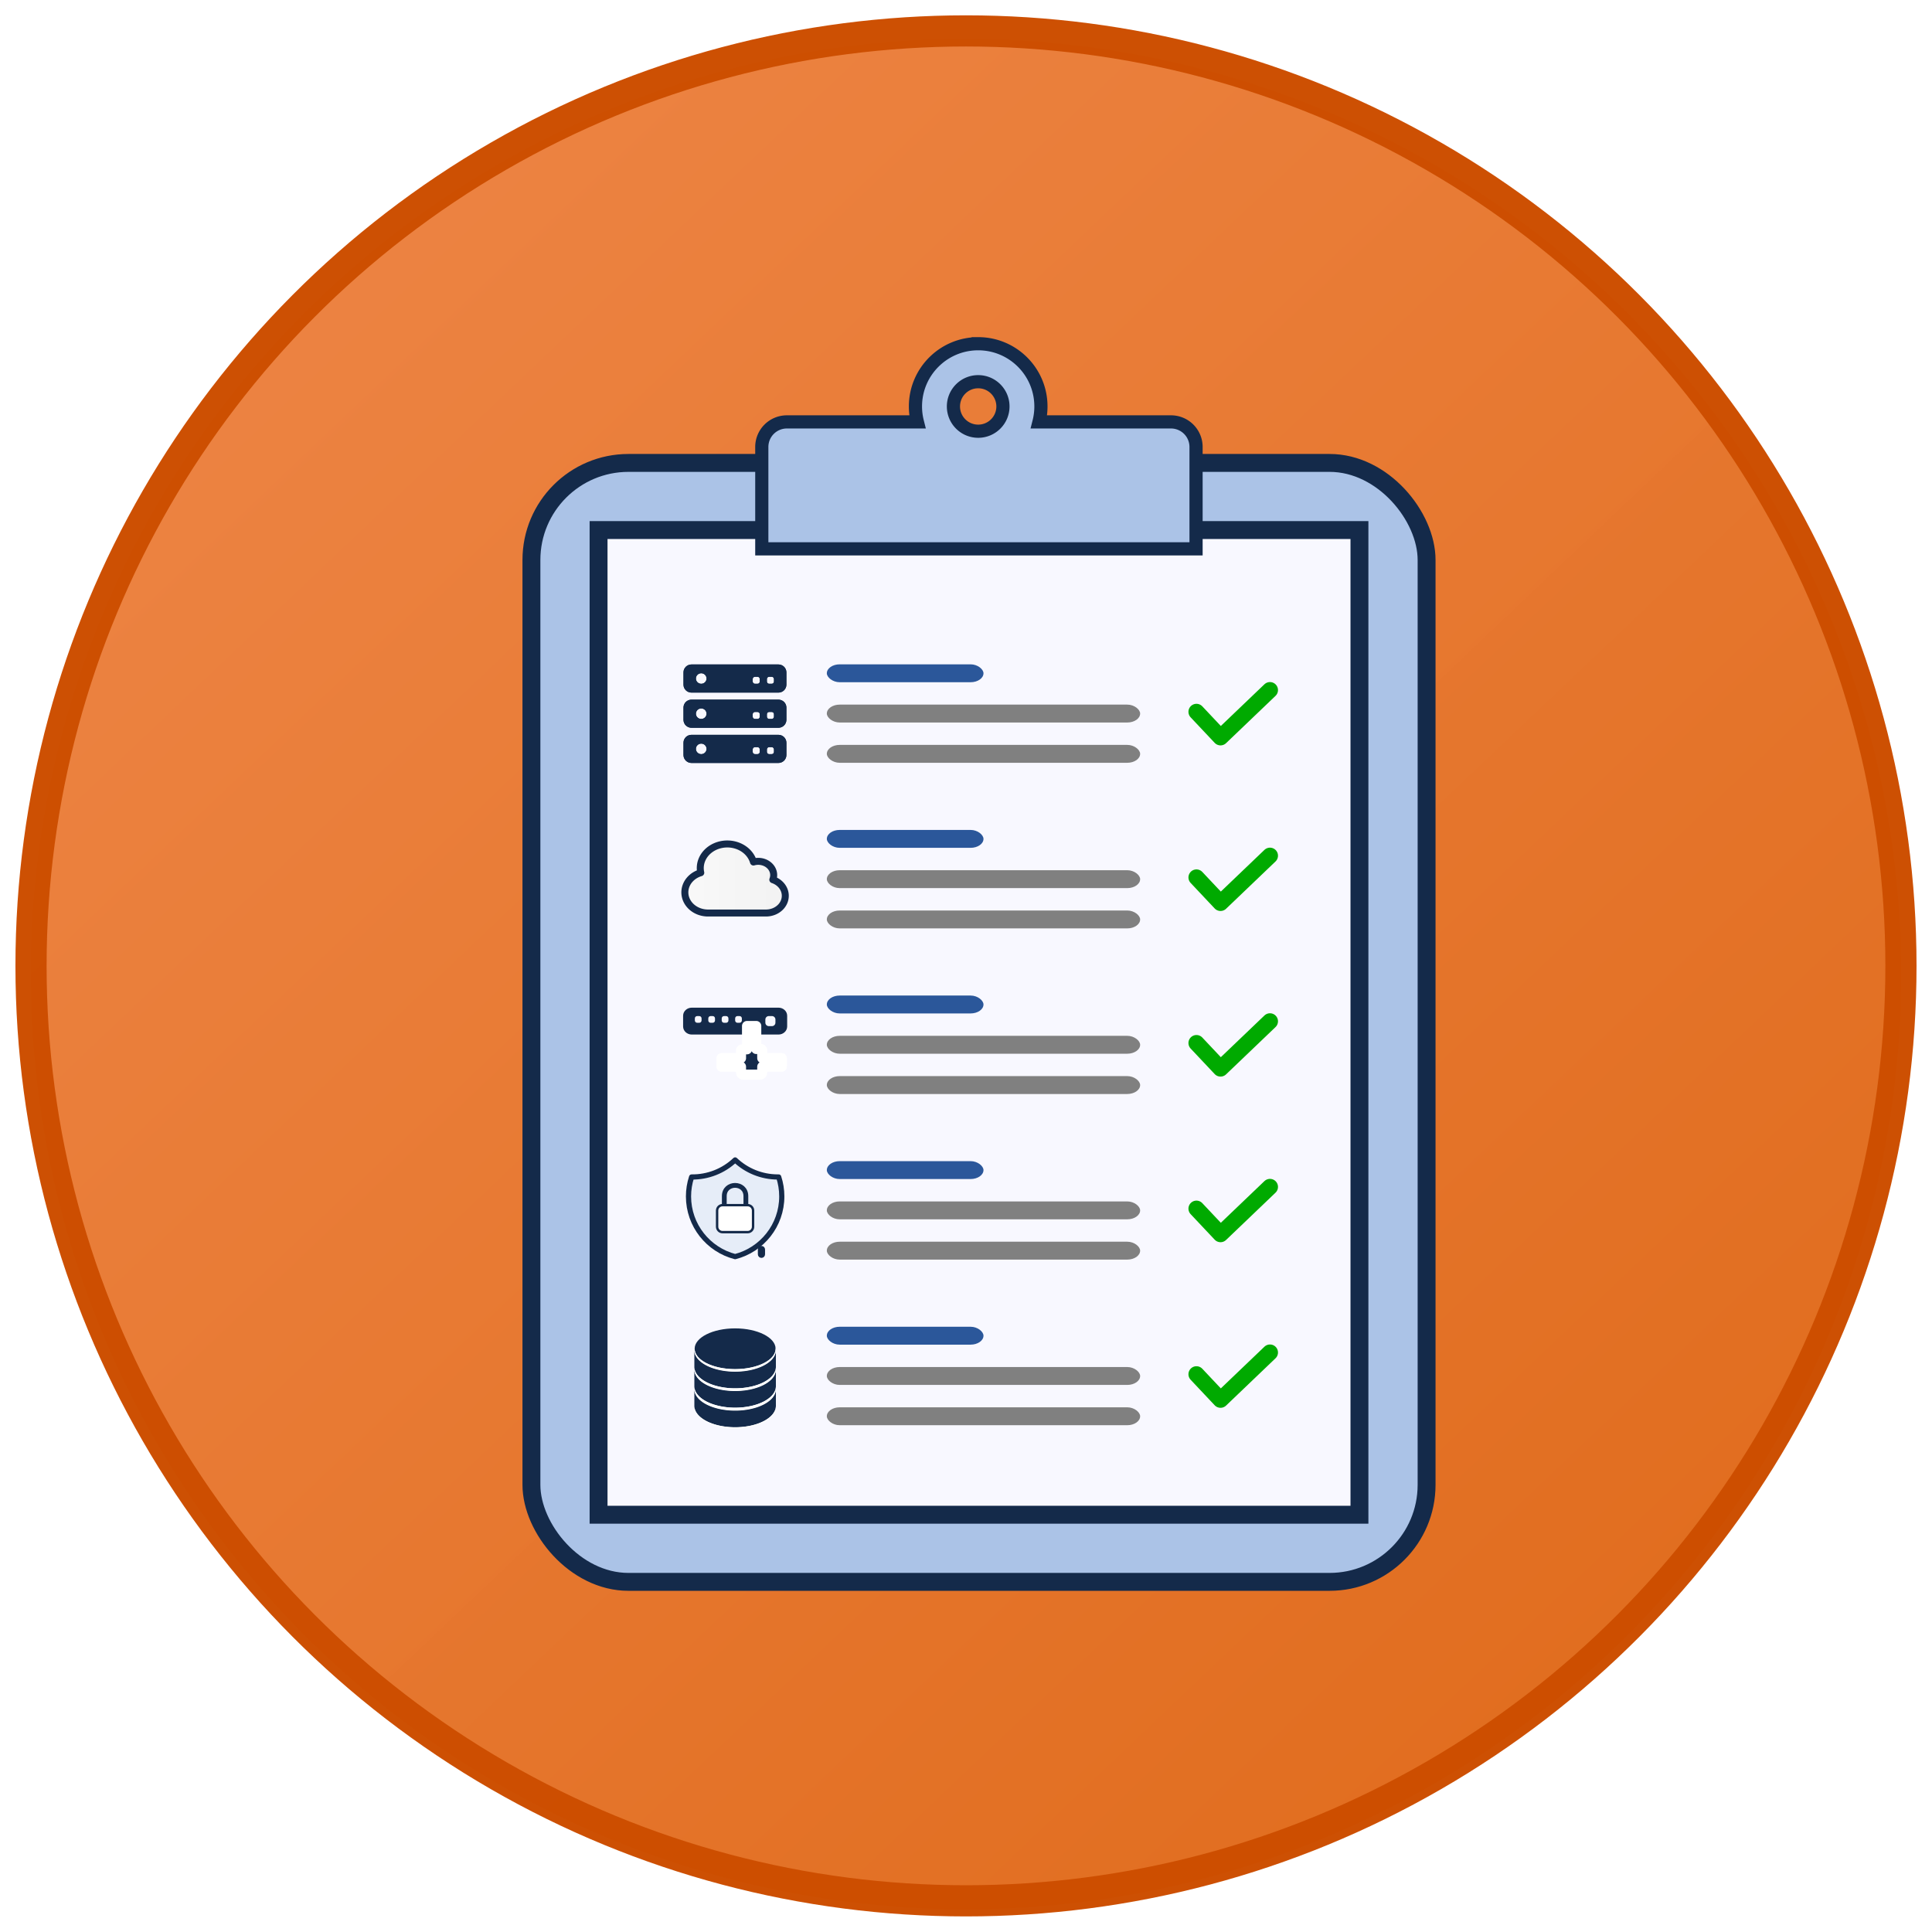 <?xml version="1.0" encoding="UTF-8" standalone="no"?>
<!-- Created with Inkscape (http://www.inkscape.org/) -->

<svg
   width="300"
   height="300"
   viewBox="0 0 300 300"
   version="1.1"
   id="svg1"
   xml:space="preserve"
   xmlns:xlink="http://www.w3.org/1999/xlink"
   xmlns="http://www.w3.org/2000/svg"
   xmlns:svg="http://www.w3.org/2000/svg"><defs
     id="defs1"><linearGradient
       id="linearGradient137"><stop
         style="stop-color:#ec813f;stop-opacity:0.984;"
         offset="0"
         id="stop137" /><stop
         style="stop-color:#e16c1d;stop-opacity:0.988;"
         offset="1"
         id="stop138" /></linearGradient><linearGradient
       id="linearGradient14"><stop
         style="stop-color:#464646;stop-opacity:1;"
         offset="0"
         id="stop14" /><stop
         style="stop-color:#323232;stop-opacity:1;"
         offset="1"
         id="stop15" /></linearGradient><linearGradient
       xlink:href="#linearGradient14"
       id="linearGradient6"
       gradientUnits="userSpaceOnUse"
       x1="98.201"
       y1="156.082"
       x2="122.205"
       y2="156.082" /><linearGradient
       xlink:href="#linearGradient14"
       id="linearGradient8"
       gradientUnits="userSpaceOnUse"
       x1="98.201"
       y1="156.082"
       x2="122.205"
       y2="156.082" /><linearGradient
       xlink:href="#linearGradient14"
       id="linearGradient13"
       gradientUnits="userSpaceOnUse"
       x1="98.201"
       y1="156.082"
       x2="122.205"
       y2="156.082" /><linearGradient
       xlink:href="#linearGradient14"
       id="linearGradient124"
       gradientUnits="userSpaceOnUse"
       x1="98.201"
       y1="156.082"
       x2="122.205"
       y2="156.082" /><linearGradient
       xlink:href="#linearGradient132"
       id="linearGradient133"
       x1="48.376"
       y1="118.206"
       x2="77.411"
       y2="118.206"
       gradientUnits="userSpaceOnUse"
       gradientTransform="matrix(0.83,0,0,0.734,-43.251,11.164)" /><linearGradient
       id="linearGradient132"><stop
         style="stop-color:#f9f9f9;stop-opacity:1;"
         offset="0"
         id="stop132" /><stop
         style="stop-color:#f2f2f2;stop-opacity:1;"
         offset="1"
         id="stop133" /></linearGradient><linearGradient
       xlink:href="#linearGradient14"
       id="linearGradient145"
       gradientUnits="userSpaceOnUse"
       x1="98.201"
       y1="156.082"
       x2="122.205"
       y2="156.082" /><linearGradient
       xlink:href="#linearGradient14"
       id="linearGradient147"
       gradientUnits="userSpaceOnUse"
       x1="98.201"
       y1="156.082"
       x2="122.205"
       y2="156.082" /><linearGradient
       xlink:href="#linearGradient137"
       id="linearGradient138-6"
       x1="-29.921"
       y1="47.633"
       x2="516.728"
       y2="623.042"
       gradientUnits="userSpaceOnUse"
       gradientTransform="matrix(0.372,0,0,0.372,57.584,24.615)" /><filter
       style="color-interpolation-filters:sRGB"
       id="filter19"
       x="-0.016"
       y="-0.016"
       width="1.033"
       height="1.033"><feFlood
         result="flood"
         in="SourceGraphic"
         flood-opacity="0.502"
         flood-color="rgb(0,0,0)"
         id="feFlood18" /><feGaussianBlur
         result="blur"
         in="SourceGraphic"
         stdDeviation="1"
         id="feGaussianBlur18" /><feOffset
         result="offset"
         in="blur"
         dx="0"
         dy="0"
         id="feOffset18" /><feComposite
         result="comp1"
         operator="in"
         in="flood"
         in2="offset"
         id="feComposite18" /><feComposite
         result="comp2"
         operator="over"
         in="SourceGraphic"
         in2="comp1"
         id="feComposite19" /></filter><filter
       style="color-interpolation-filters:sRGB"
       id="filter3"
       x="-0.062"
       y="-0.043"
       width="1.138"
       height="1.098"><feFlood
         result="flood"
         in="SourceGraphic"
         flood-opacity="0.502"
         flood-color="rgb(0,0,0)"
         id="feFlood2" /><feGaussianBlur
         result="blur"
         in="SourceGraphic"
         stdDeviation="3"
         id="feGaussianBlur2" /><feOffset
         result="offset"
         in="blur"
         dx="2"
         dy="2"
         id="feOffset2" /><feComposite
         result="comp1"
         operator="in"
         in="flood"
         in2="offset"
         id="feComposite2" /><feComposite
         result="comp2"
         operator="over"
         in="SourceGraphic"
         in2="comp1"
         id="feComposite3" /></filter></defs><circle
     style="fill:url(#linearGradient138-6);fill-rule:evenodd;stroke:none;stroke-width:4.841;stroke-dasharray:none;stroke-opacity:0.988"
     id="path137-9"
     cx="150"
     cy="151.263"
     r="145.218" /><circle
     style="fill:none;fill-rule:evenodd;stroke:#cc4e00;stroke-width:4.918;stroke-dasharray:none;stroke-opacity:0.988;filter:url(#filter19)"
     id="circle6"
     cx="10.95"
     cy="77.567"
     r="147.541"
     transform="matrix(0.984,0,0,0.984,139.223,73.654)" /><g
     id="layer1"
     transform="translate(-345.103,331.548)"
     style="filter:url(#filter3)"><g
       id="g1"
       transform="matrix(0.695,0,0,0.695,451.025,-265.188)"><g
         id="g140"
         transform="translate(-4.753,-5.005)"><rect
           style="fill:#abc3e7;fill-opacity:1;fill-rule:evenodd;stroke:#142a4a;stroke-width:4;stroke-dasharray:none"
           id="rect138"
           width="200"
           height="250"
           x="-31.797"
           y="10.072"
           ry="21.679"
           rx="21.679" /><rect
           style="fill:#f8f8ff;fill-opacity:1;fill-rule:evenodd;stroke:#142a4a;stroke-width:4;stroke-dasharray:none"
           id="rect139"
           width="170"
           height="220"
           x="-16.797"
           y="25.072" /></g><g
         id="g6"
         transform="matrix(0.75,0,0,0.75,-179.197,81.229)"
         style="fill:#142a4a;stroke:url(#linearGradient8);stroke-width:1"><g
           id="g3-2"
           style="fill:#142a4a;stroke:url(#linearGradient6);stroke-width:1.106;stroke-dasharray:none"
           transform="matrix(0.907,0,0,0.902,104.239,-61.682)"><path
             id="rect159-2"
             style="fill:#142a4a;fill-rule:evenodd;stroke:none;stroke-width:1.106;stroke-linecap:square;stroke-dasharray:none;stroke-opacity:1;paint-order:stroke fill markers"
             d="m 147.439,135.713 c -1.58,0 -2.851,1.191 -2.851,2.668 v 3.538 c 0,1.478 1.272,2.668 2.851,2.668 h 28.477 c 1.58,0 2.851,-1.191 2.851,-2.668 v -3.538 c 0,-1.478 -1.272,-2.668 -2.851,-2.668 z m 1.769,2.775 h 0.683 c 0.422,0 0.761,0.341 0.761,0.765 v 0.684 c 0,0.424 -0.339,0.768 -0.761,0.768 h -0.683 c -0.422,0 -0.761,-0.344 -0.761,-0.768 v -0.684 c 0,-0.424 0.339,-0.765 0.761,-0.765 z m 4.411,0 h 0.683 c 0.422,0 0.761,0.341 0.761,0.765 v 0.684 c 0,0.424 -0.339,0.768 -0.761,0.768 h -0.683 c -0.422,0 -0.761,-0.344 -0.761,-0.768 v -0.684 c 0,-0.424 0.339,-0.765 0.761,-0.765 z m 4.411,0 h 0.683 c 0.422,0 0.761,0.341 0.761,0.765 v 0.684 c 0,0.424 -0.339,0.768 -0.761,0.768 h -0.683 c -0.422,0 -0.761,-0.344 -0.761,-0.768 v -0.684 c 0,-0.424 0.339,-0.765 0.761,-0.765 z m 4.411,0 h 0.683 c 0.422,0 0.761,0.341 0.761,0.765 v 0.684 c 0,0.424 -0.339,0.768 -0.761,0.768 h -0.683 c -0.422,0 -0.761,-0.344 -0.761,-0.768 v -0.684 c 0,-0.424 0.339,-0.765 0.761,-0.765 z m 10.303,0 h 1.025 c 0.633,0 1.143,0.51 1.143,1.146 v 1.031 c 0,0.636 -0.51,1.149 -1.143,1.149 h -1.025 c -0.633,0 -1.14,-0.513 -1.14,-1.149 v -1.031 c 0,-0.636 0.507,-1.146 1.14,-1.146 z" /></g><path
           style="fill:#142a4a;fill-opacity:1;stroke:#ffffff;stroke-width:2.905;stroke-linecap:round;stroke-linejoin:round;stroke-miterlimit:5;stroke-dasharray:none;stroke-opacity:1;paint-order:stroke markers fill"
           d="m 254.85,68.307 v 6.73 l -1.356,-3.13e-4 a 0.378,0.378 135.007 0 0 -0.378,0.378 v 2.181 l -5.646,-3.94e-4 v 2.464 l 5.646,4.34e-4 v 1.622 a 0.674,0.674 45 0 0 0.674,0.674 h 4.819 a 0.612,0.612 135.396 0 0 0.612,-0.604 l 0.023,-1.691 5.646,5.85e-4 v -2.465 l -5.646,-5.25e-4 -0.027,-2.251 a 0.405,0.405 44.667 0 0 -0.405,-0.4 l -1.302,-4.13e-4 v -6.637 z"
           id="path60"
           transform="matrix(1.033,0,0,1.032,-8.837,-4.303)" /></g><g
         id="g124"
         style="stroke:url(#linearGradient124);stroke-width:1"
         transform="matrix(0.793,0,0,0.786,-120.635,-58.146)"><g
           id="g4"
           transform="matrix(0.906,0,0,0.907,14.856,14.672)"
           style="stroke:url(#linearGradient13);stroke-width:1.003"><g
             id="g31"
             style="stroke:none;stroke-width:1.106;stroke-dasharray:none"
             transform="matrix(1.001,0,0,0.994,-0.119,0.756)"><path
               id="rect28"
               style="fill:#142a4a;fill-rule:evenodd;stroke:none;stroke-width:1.106;stroke-linecap:square;stroke-dasharray:none;stroke-opacity:1;paint-order:stroke fill markers"
               d="m 150.397,135.714 c -1.385,0 -2.501,1.113 -2.501,2.499 v 3.874 c 0,1.385 1.116,2.502 2.501,2.502 h 26.972 c 1.385,0 2.501,-1.116 2.501,-2.502 v -3.874 c 0,-1.385 -1.116,-2.499 -2.501,-2.499 z m 3.012,2.772 c 0.916,0 1.653,0.744 1.653,1.665 0,0.922 -0.737,1.662 -1.653,1.662 -0.916,0 -1.656,-0.741 -1.656,-1.662 0,-0.922 0.739,-1.665 1.656,-1.665 z m 16.702,1.11 h 0.778 c 0.395,0 0.713,0.32 0.713,0.717 v 0.782 c 0,0.398 -0.318,0.717 -0.713,0.717 h -0.778 c -0.395,0 -0.713,-0.32 -0.713,-0.717 v -0.782 c 0,-0.398 0.318,-0.717 0.713,-0.717 z m 4.41,0 h 0.778 c 0.395,0 0.713,0.32 0.713,0.717 v 0.782 c 0,0.398 -0.318,0.717 -0.713,0.717 h -0.778 c -0.395,0 -0.713,-0.32 -0.713,-0.717 v -0.782 c 0,-0.398 0.318,-0.717 0.713,-0.717 z" /><path
               id="path142"
               style="fill:#142a4a;fill-rule:evenodd;stroke:none;stroke-width:1.106;stroke-linecap:square;stroke-dasharray:none;stroke-opacity:1;paint-order:stroke fill markers"
               d="m 150.397,135.714 c -1.385,0 -2.501,1.113 -2.501,2.499 v 3.874 c 0,1.385 1.116,2.502 2.501,2.502 h 26.972 c 1.385,0 2.501,-1.116 2.501,-2.502 v -3.874 c 0,-1.385 -1.116,-2.499 -2.501,-2.499 z m 3.012,2.772 c 0.916,0 1.653,0.744 1.653,1.665 0,0.922 -0.737,1.662 -1.653,1.662 -0.916,0 -1.656,-0.741 -1.656,-1.662 0,-0.922 0.739,-1.665 1.656,-1.665 z m 16.702,1.11 h 0.778 c 0.395,0 0.713,0.32 0.713,0.717 v 0.782 c 0,0.398 -0.318,0.717 -0.713,0.717 h -0.778 c -0.395,0 -0.713,-0.32 -0.713,-0.717 v -0.782 c 0,-0.398 0.318,-0.717 0.713,-0.717 z m 4.41,0 h 0.778 c 0.395,0 0.713,0.32 0.713,0.717 v 0.782 c 0,0.398 -0.318,0.717 -0.713,0.717 h -0.778 c -0.395,0 -0.713,-0.32 -0.713,-0.717 v -0.782 c 0,-0.398 0.318,-0.717 0.713,-0.717 z" /></g></g><g
           id="g145"
           transform="matrix(0.906,0,0,0.907,14.856,24.672)"
           style="stroke:url(#linearGradient145);stroke-width:1.003"><g
             id="g144"
             style="stroke:none;stroke-width:1.106;stroke-dasharray:none"
             transform="matrix(1.001,0,0,0.994,-0.119,0.756)"><path
               id="path143"
               style="fill:#142a4a;fill-rule:evenodd;stroke:none;stroke-width:1.106;stroke-linecap:square;stroke-dasharray:none;stroke-opacity:1;paint-order:stroke fill markers"
               d="m 150.397,135.714 c -1.385,0 -2.501,1.113 -2.501,2.499 v 3.874 c 0,1.385 1.116,2.502 2.501,2.502 h 26.972 c 1.385,0 2.501,-1.116 2.501,-2.502 v -3.874 c 0,-1.385 -1.116,-2.499 -2.501,-2.499 z m 3.012,2.772 c 0.916,0 1.653,0.744 1.653,1.665 0,0.922 -0.737,1.662 -1.653,1.662 -0.916,0 -1.656,-0.741 -1.656,-1.662 0,-0.922 0.739,-1.665 1.656,-1.665 z m 16.702,1.11 h 0.778 c 0.395,0 0.713,0.32 0.713,0.717 v 0.782 c 0,0.398 -0.318,0.717 -0.713,0.717 h -0.778 c -0.395,0 -0.713,-0.32 -0.713,-0.717 v -0.782 c 0,-0.398 0.318,-0.717 0.713,-0.717 z m 4.41,0 h 0.778 c 0.395,0 0.713,0.32 0.713,0.717 v 0.782 c 0,0.398 -0.318,0.717 -0.713,0.717 h -0.778 c -0.395,0 -0.713,-0.32 -0.713,-0.717 v -0.782 c 0,-0.398 0.318,-0.717 0.713,-0.717 z" /><path
               id="path144"
               style="fill:#142a4a;fill-rule:evenodd;stroke:none;stroke-width:1.106;stroke-linecap:square;stroke-dasharray:none;stroke-opacity:1;paint-order:stroke fill markers"
               d="m 150.397,135.714 c -1.385,0 -2.501,1.113 -2.501,2.499 v 3.874 c 0,1.385 1.116,2.502 2.501,2.502 h 26.972 c 1.385,0 2.501,-1.116 2.501,-2.502 v -3.874 c 0,-1.385 -1.116,-2.499 -2.501,-2.499 z m 3.012,2.772 c 0.916,0 1.653,0.744 1.653,1.665 0,0.922 -0.737,1.662 -1.653,1.662 -0.916,0 -1.656,-0.741 -1.656,-1.662 0,-0.922 0.739,-1.665 1.656,-1.665 z m 16.702,1.11 h 0.778 c 0.395,0 0.713,0.32 0.713,0.717 v 0.782 c 0,0.398 -0.318,0.717 -0.713,0.717 h -0.778 c -0.395,0 -0.713,-0.32 -0.713,-0.717 v -0.782 c 0,-0.398 0.318,-0.717 0.713,-0.717 z m 4.41,0 h 0.778 c 0.395,0 0.713,0.32 0.713,0.717 v 0.782 c 0,0.398 -0.318,0.717 -0.713,0.717 h -0.778 c -0.395,0 -0.713,-0.32 -0.713,-0.717 v -0.782 c 0,-0.398 0.318,-0.717 0.713,-0.717 z" /></g></g><g
           id="g147"
           transform="matrix(0.906,0,0,0.907,14.856,34.672)"
           style="stroke:url(#linearGradient147);stroke-width:1.003"><g
             id="g146"
             style="stroke:none;stroke-width:1.106;stroke-dasharray:none"
             transform="matrix(1.001,0,0,0.994,-0.119,0.756)"><path
               id="path145"
               style="fill:#142a4a;fill-rule:evenodd;stroke:none;stroke-width:1.106;stroke-linecap:square;stroke-dasharray:none;stroke-opacity:1;paint-order:stroke fill markers"
               d="m 150.397,135.714 c -1.385,0 -2.501,1.113 -2.501,2.499 v 3.874 c 0,1.385 1.116,2.502 2.501,2.502 h 26.972 c 1.385,0 2.501,-1.116 2.501,-2.502 v -3.874 c 0,-1.385 -1.116,-2.499 -2.501,-2.499 z m 3.012,2.772 c 0.916,0 1.653,0.744 1.653,1.665 0,0.922 -0.737,1.662 -1.653,1.662 -0.916,0 -1.656,-0.741 -1.656,-1.662 0,-0.922 0.739,-1.665 1.656,-1.665 z m 16.702,1.11 h 0.778 c 0.395,0 0.713,0.32 0.713,0.717 v 0.782 c 0,0.398 -0.318,0.717 -0.713,0.717 h -0.778 c -0.395,0 -0.713,-0.32 -0.713,-0.717 v -0.782 c 0,-0.398 0.318,-0.717 0.713,-0.717 z m 4.41,0 h 0.778 c 0.395,0 0.713,0.32 0.713,0.717 v 0.782 c 0,0.398 -0.318,0.717 -0.713,0.717 h -0.778 c -0.395,0 -0.713,-0.32 -0.713,-0.717 v -0.782 c 0,-0.398 0.318,-0.717 0.713,-0.717 z" /><path
               id="path146"
               style="fill:#142a4a;fill-rule:evenodd;stroke:none;stroke-width:1.106;stroke-linecap:square;stroke-dasharray:none;stroke-opacity:1;paint-order:stroke fill markers"
               d="m 150.397,135.714 c -1.385,0 -2.501,1.113 -2.501,2.499 v 3.874 c 0,1.385 1.116,2.502 2.501,2.502 h 26.972 c 1.385,0 2.501,-1.116 2.501,-2.502 v -3.874 c 0,-1.385 -1.116,-2.499 -2.501,-2.499 z m 3.012,2.772 c 0.916,0 1.653,0.744 1.653,1.665 0,0.922 -0.737,1.662 -1.653,1.662 -0.916,0 -1.656,-0.741 -1.656,-1.662 0,-0.922 0.739,-1.665 1.656,-1.665 z m 16.702,1.11 h 0.778 c 0.395,0 0.713,0.32 0.713,0.717 v 0.782 c 0,0.398 -0.318,0.717 -0.713,0.717 h -0.778 c -0.395,0 -0.713,-0.32 -0.713,-0.717 v -0.782 c 0,-0.398 0.318,-0.717 0.713,-0.717 z m 4.41,0 h 0.778 c 0.395,0 0.713,0.32 0.713,0.717 v 0.782 c 0,0.398 -0.318,0.717 -0.713,0.717 h -0.778 c -0.395,0 -0.713,-0.32 -0.713,-0.717 v -0.782 c 0,-0.398 0.318,-0.717 0.713,-0.717 z" /></g></g></g><path
         stroke-linecap="round"
         stroke-linejoin="round"
         d="m -2.27,101.012 a 5.177,4.618 0 0 0 5.177,4.618 H 15.85 a 4.314,3.848 0 0 0 1.532,-7.447 3.451,3.078 0 0 0 -4.323,-3.949 6.04,5.387 0 0 0 -11.773,2.391 5.179,4.62 0 0 0 -3.556,4.387 z"
         id="path1-5"
         style="fill:url(#linearGradient133);stroke:#142a4a;stroke-width:1.561;stroke-dasharray:none;stroke-opacity:1" /><g
         id="g139"
         transform="matrix(0.857,0,0,0.857,27.374,-29.497)"><g
           id="g22"
           transform="matrix(1.351,0,0,1.351,-177.321,-142.496)"
           style="stroke:#142a4a"><path
             stroke-linecap="round"
             stroke-linejoin="round"
             d="m 115.352,269.833 c -2.264,2.15 -5.28,3.33 -8.402,3.286 -0.397,1.21 -0.599,2.476 -0.598,3.749 0,5.592 3.824,10.29 9,11.623 5.176,-1.332 9,-6.03 9,-11.622 0,-1.31 -0.21,-2.571 -0.598,-3.751 h -0.152 c -3.196,0 -6.1,-1.248 -8.25,-3.285 z"
             id="path1-5-0"
             style="fill:#e6edf8;fill-opacity:1;stroke:#142a4a;stroke-width:1;stroke-dasharray:none;stroke-opacity:1" /></g><g
           id="g136"
           transform="matrix(0.625,0,0,0.625,-43.341,2.073)"
           style="stroke:#142a4a"><path
             stroke-linecap="round"
             stroke-linejoin="round"
             d="m 39.453,370.822 v -3.75 c 0,-6 -9,-6 -9,0 v 3.75"
             id="path2"
             style="fill:none;fill-opacity:1;stroke:#142a4a;stroke-width:2;stroke-dasharray:none;stroke-opacity:1" /><path
             stroke-linecap="round"
             stroke-linejoin="round"
             d="m 29.703,382.072 h 10.5 c 1.243,0 2.25,-1.007 2.25,-2.25 v -6.75 c 0,-1.243 -1.007,-2.25 -2.25,-2.25 h -10.5 c -1.243,0 -2.25,1.007 -2.25,2.25 v 6.75 c 0,1.243 1.007,2.25 2.25,2.25 z"
             id="path1-1"
             style="fill:#ffffff;fill-opacity:1;stroke:#142a4a;stroke-opacity:1" /><path
             style="fill:#142a4a;fill-opacity:1;stroke:#142a4a;stroke-opacity:1;paint-order:stroke markers fill"
             id="rect1-3"
             width="2"
             height="4"
             x="11"
             y="14"
             d="m 34.953,374.322 c 0.554,0 1,0.446 1,1 v 2 c 0,0.554 -0.446,1 -1,1 -0.554,0 -1,-0.446 -1,-1 v -2 c 0,-0.554 0.446,-1 1,-1 z"
             ry="1"
             rx="1" /></g></g><g
         id="g137"
         transform="matrix(0.253,0,0,0.253,2.341,135.295)"><g
           id="g212-3"
           transform="translate(-1070.347,-76.103)"><path
             id="path201-7"
             style="fill:#142a4a;fill-rule:evenodd;stroke:none;stroke-width:2.079;stroke-linecap:square"
             d="m 1132.517,379.094 a 36.005,18.898 0 0 1 -5.555,10.023 l 0.043,0.023 a 36.005,18.898 0 0 1 -1.014,0.74 36.005,18.898 0 0 1 -1.31,0.955 36.005,18.898 0 0 1 -1.598,0.955 36.005,18.898 0 0 1 -1.48,0.836 36.005,18.898 0 0 1 -1.84,0.848 36.005,18.898 0 0 1 -1.703,0.744 36.005,18.898 0 0 1 -1.955,0.684 36.005,18.898 0 0 1 -1.912,0.643 36.005,18.898 0 0 1 -2.191,0.566 36.005,18.898 0 0 1 -1.957,0.486 36.005,18.898 0 0 1 -2.605,0.465 36.005,18.898 0 0 1 -1.762,0.301 36.005,18.898 0 0 1 -3.184,0.332 36.005,18.898 0 0 1 -1.355,0.137 36.005,18.898 0 0 1 -4.627,0.16 36.005,18.898 0 0 1 -9.297,-0.641 36.005,18.898 0 0 1 -8.664,-1.879 36.005,18.898 0 0 1 -7.449,-2.99 36.005,18.898 0 0 1 -3.103,-1.85 36.005,18.898 0 0 1 -2.619,-2.047 36.005,18.898 0 0 1 -2.09,-2.209 36.005,18.898 0 0 1 -2.457,-4.75 36.005,18.898 0 0 1 -0.324,-2.459 v 14.926 a 36.005,18.898 0 0 0 36.004,18.898 36.005,18.898 0 0 0 36.006,-18.898 v -1.771 z" /><ellipse
             style="fill:#ffffff;fill-rule:evenodd;stroke:none;stroke-width:2.022;stroke-linecap:square"
             id="ellipse207-2"
             cx="1096.512"
             cy="379.043"
             rx="35.753"
             ry="18" /><path
             id="path207-6"
             style="fill:#ffffff;fill-opacity:1;fill-rule:evenodd;stroke:none;stroke-width:2.079;stroke-linecap:square"
             d="m 1060.506,394.096 v 0.998 a 36.005,18.898 0 0 0 36.004,18.898 36.005,18.898 0 0 0 36.006,-18.898 v -0.998 a 36.005,18.898 0 0 1 -36.006,18.896 36.005,18.898 0 0 1 -36.004,-18.896 z" /><path
             id="path210-6"
             style="fill:#ffffff;fill-opacity:1;fill-rule:evenodd;stroke:none;stroke-width:2.079;stroke-linecap:square"
             d="m 1060.947,376.584 a 36.005,18.898 0 0 0 -0.441,2.82 36.005,18.898 0 0 0 36.006,18.896 36.005,18.898 0 0 0 36.004,-18.896 36.005,18.898 0 0 0 -0.439,-2.818 35.753,18 0 0 1 0.189,1.457 35.753,18 0 0 1 -0.017,0.477 35.753,18 0 0 1 0.017,0.523 35.753,18 0 0 1 -35.754,18 35.753,18 0 0 1 -35.754,-18 35.753,18 0 0 1 0.014,-0.492 35.753,18 0 0 1 -0.014,-0.508 35.753,18 0 0 1 0.19,-1.459 z" /></g><g
           id="g399-5"
           transform="translate(-1070.347,-93.401)"><path
             id="path388-4"
             style="fill:#142a4a;fill-rule:evenodd;stroke:none;stroke-width:2.079;stroke-linecap:square"
             d="m 1132.517,379.094 a 36.005,18.898 0 0 1 -5.555,10.023 l 0.043,0.023 a 36.005,18.898 0 0 1 -1.014,0.74 36.005,18.898 0 0 1 -1.31,0.955 36.005,18.898 0 0 1 -1.598,0.955 36.005,18.898 0 0 1 -1.48,0.836 36.005,18.898 0 0 1 -1.84,0.848 36.005,18.898 0 0 1 -1.703,0.744 36.005,18.898 0 0 1 -1.955,0.684 36.005,18.898 0 0 1 -1.912,0.643 36.005,18.898 0 0 1 -2.191,0.566 36.005,18.898 0 0 1 -1.957,0.486 36.005,18.898 0 0 1 -2.605,0.465 36.005,18.898 0 0 1 -1.762,0.301 36.005,18.898 0 0 1 -3.184,0.332 36.005,18.898 0 0 1 -1.355,0.137 36.005,18.898 0 0 1 -4.627,0.16 36.005,18.898 0 0 1 -9.297,-0.641 36.005,18.898 0 0 1 -8.664,-1.879 36.005,18.898 0 0 1 -7.449,-2.99 36.005,18.898 0 0 1 -3.103,-1.85 36.005,18.898 0 0 1 -2.619,-2.047 36.005,18.898 0 0 1 -2.09,-2.209 36.005,18.898 0 0 1 -2.457,-4.75 36.005,18.898 0 0 1 -0.324,-2.459 v 14.926 a 36.005,18.898 0 0 0 36.004,18.898 36.005,18.898 0 0 0 36.006,-18.898 v -1.771 z" /><ellipse
             style="fill:#ffffff;fill-rule:evenodd;stroke:none;stroke-width:2.022;stroke-linecap:square"
             id="ellipse388-1"
             cx="1096.512"
             cy="379.043"
             rx="35.753"
             ry="18" /><path
             id="path390-2"
             style="fill:#ffffff;fill-opacity:1;fill-rule:evenodd;stroke:none;stroke-width:2.079;stroke-linecap:square"
             d="m 1060.506,394.096 v 0.998 a 36.005,18.898 0 0 0 36.004,18.898 36.005,18.898 0 0 0 36.006,-18.898 v -0.998 a 36.005,18.898 0 0 1 -36.006,18.896 36.005,18.898 0 0 1 -36.004,-18.896 z" /><path
             id="path393-1"
             style="fill:#ffffff;fill-opacity:1;fill-rule:evenodd;stroke:none;stroke-width:2.079;stroke-linecap:square"
             d="m 1060.947,376.584 a 36.005,18.898 0 0 0 -0.441,2.82 36.005,18.898 0 0 0 36.006,18.896 36.005,18.898 0 0 0 36.004,-18.896 36.005,18.898 0 0 0 -0.439,-2.818 35.753,18 0 0 1 0.189,1.457 35.753,18 0 0 1 -0.017,0.477 35.753,18 0 0 1 0.017,0.523 35.753,18 0 0 1 -35.754,18 35.753,18 0 0 1 -35.754,-18 35.753,18 0 0 1 0.014,-0.492 35.753,18 0 0 1 -0.014,-0.508 35.753,18 0 0 1 0.19,-1.459 z" /></g><g
           id="g178-0"
           transform="translate(-1070.347,-110.494)"><path
             id="path1044-7"
             style="fill:#142a4a;fill-rule:evenodd;stroke:none;stroke-width:2.079;stroke-linecap:square"
             d="m 1132.517,379.094 a 36.005,18.898 0 0 1 -5.555,10.023 l 0.043,0.023 a 36.005,18.898 0 0 1 -1.014,0.74 36.005,18.898 0 0 1 -1.31,0.955 36.005,18.898 0 0 1 -1.598,0.955 36.005,18.898 0 0 1 -1.48,0.836 36.005,18.898 0 0 1 -1.84,0.848 36.005,18.898 0 0 1 -1.703,0.744 36.005,18.898 0 0 1 -1.955,0.684 36.005,18.898 0 0 1 -1.912,0.643 36.005,18.898 0 0 1 -2.191,0.566 36.005,18.898 0 0 1 -1.957,0.486 36.005,18.898 0 0 1 -2.605,0.465 36.005,18.898 0 0 1 -1.762,0.301 36.005,18.898 0 0 1 -3.184,0.332 36.005,18.898 0 0 1 -1.355,0.137 36.005,18.898 0 0 1 -4.627,0.16 36.005,18.898 0 0 1 -9.297,-0.641 36.005,18.898 0 0 1 -8.664,-1.879 36.005,18.898 0 0 1 -7.449,-2.99 36.005,18.898 0 0 1 -3.103,-1.85 36.005,18.898 0 0 1 -2.619,-2.047 36.005,18.898 0 0 1 -2.09,-2.209 36.005,18.898 0 0 1 -2.457,-4.75 36.005,18.898 0 0 1 -0.324,-2.459 v 14.926 a 36.005,18.898 0 0 0 36.004,18.898 36.005,18.898 0 0 0 36.006,-18.898 v -1.771 z" /><ellipse
             style="fill:#142a4a;fill-rule:evenodd;stroke:none;stroke-width:2.022;stroke-linecap:square"
             id="ellipse1047-1"
             cx="1096.512"
             cy="378.043"
             rx="35.753"
             ry="18" /><path
             id="ellipse1046-7"
             style="fill:#ffffff;fill-opacity:1;fill-rule:evenodd;stroke:none;stroke-width:2.079;stroke-linecap:square"
             d="m 1060.947,376.585 a 36.005,18.898 0 0 0 -0.441,2.82 36.005,18.898 0 0 0 36.006,18.896 36.005,18.898 0 0 0 36.004,-18.896 36.005,18.898 0 0 0 -0.439,-2.818 35.753,18 0 0 1 0.189,1.457 35.753,18 0 0 1 -35.754,18 35.753,18 0 0 1 -35.754,-18 35.753,18 0 0 1 0.19,-1.459 z" /><path
             id="path72-7"
             style="fill:#ffffff;fill-opacity:1;fill-rule:evenodd;stroke:none;stroke-width:2.079;stroke-linecap:square"
             d="m 1060.506,394.096 v 0.998 a 36.005,18.898 0 0 0 36.004,18.898 36.005,18.898 0 0 0 36.006,-18.898 v -0.998 a 36.005,18.898 0 0 1 -36.006,18.896 36.005,18.898 0 0 1 -36.004,-18.896 z" /></g></g><g
         id="layer1-1"
         transform="matrix(1.042,0,0,1.042,-14.72,-48.698)"><path
           style="fill:none;fill-rule:evenodd;stroke:#00aa00;stroke-width:3.439;stroke-linecap:round;stroke-linejoin:round;paint-order:markers stroke fill"
           d="m 121.645,104.967 5.16,5.477 10.601,-10.139"
           id="path2-0" /></g><path
         id="circle140"
         style="fill:#abc3e7;fill-opacity:1;fill-rule:evenodd;stroke:#142a4a;stroke-width:4;stroke-dasharray:none"
         d="m 71.676,419.649 c -10.518,-1.5e-4 -19.044,8.525 -19.045,19.043 1.8e-5,1.581 0.197,3.155 0.586,4.688 h -39.622 a 7.608,7.608 135 0 0 -7.608,7.608 v 30.927 H 137.811 V 450.988 a 7.608,7.608 45 0 0 -7.608,-7.608 H 90.135 c 0.389,-1.532 0.586,-3.107 0.586,-4.688 -9.24e-4,-10.518 -8.527,-19.043 -19.045,-19.043 z m 0,11.529 c 4.15,2e-5 7.514,3.364 7.514,7.514 -2.1e-5,4.15 -3.364,7.514 -7.514,7.514 -4.15,-2e-5 -7.514,-3.364 -7.514,-7.514 2.1e-5,-4.15 3.364,-7.514 7.514,-7.514 z"
         transform="matrix(0.736,0,0,0.736,10.514,-330.425)" /><g
         id="g219"
         transform="translate(-4)"><rect
           style="fill:#2b579a;fill-opacity:1;stroke:none;stroke-width:6.74;stroke-miterlimit:5;stroke-opacity:1;paint-order:stroke markers fill"
           id="rect9"
           width="35"
           height="4"
           x="33.45"
           y="50.067"
           ry="2.879"
           rx="2.879" /><rect
           style="fill:#808080;fill-opacity:1;stroke:none;stroke-width:9.532;stroke-miterlimit:5;stroke-opacity:1;paint-order:stroke markers fill"
           id="rect218"
           width="70"
           height="4"
           x="33.45"
           y="59.067"
           ry="2.879"
           rx="2.879" /><rect
           style="fill:#808080;fill-opacity:1;stroke:none;stroke-width:9.532;stroke-miterlimit:5;stroke-opacity:1;paint-order:stroke markers fill"
           id="rect219"
           width="70"
           height="4"
           x="33.45"
           y="68.067"
           ry="2.879"
           rx="2.879" /></g><g
         id="g222"
         transform="translate(-4,37)"><rect
           style="fill:#2b579a;fill-opacity:1;stroke:none;stroke-width:6.74;stroke-miterlimit:5;stroke-opacity:1;paint-order:stroke markers fill"
           id="rect220"
           width="35"
           height="4"
           x="33.45"
           y="50.067"
           ry="2.879"
           rx="2.879" /><rect
           style="fill:#808080;fill-opacity:1;stroke:none;stroke-width:9.532;stroke-miterlimit:5;stroke-opacity:1;paint-order:stroke markers fill"
           id="rect221"
           width="70"
           height="4"
           x="33.45"
           y="59.067"
           ry="2.879"
           rx="2.879" /><rect
           style="fill:#808080;fill-opacity:1;stroke:none;stroke-width:9.532;stroke-miterlimit:5;stroke-opacity:1;paint-order:stroke markers fill"
           id="rect222"
           width="70"
           height="4"
           x="33.45"
           y="68.067"
           ry="2.879"
           rx="2.879" /></g><g
         id="g225"
         transform="translate(-4,74)"><rect
           style="fill:#2b579a;fill-opacity:1;stroke:none;stroke-width:6.74;stroke-miterlimit:5;stroke-opacity:1;paint-order:stroke markers fill"
           id="rect223"
           width="35"
           height="4"
           x="33.45"
           y="50.067"
           ry="2.879"
           rx="2.879" /><rect
           style="fill:#808080;fill-opacity:1;stroke:none;stroke-width:9.532;stroke-miterlimit:5;stroke-opacity:1;paint-order:stroke markers fill"
           id="rect224"
           width="70"
           height="4"
           x="33.45"
           y="59.067"
           ry="2.879"
           rx="2.879" /><rect
           style="fill:#808080;fill-opacity:1;stroke:none;stroke-width:9.532;stroke-miterlimit:5;stroke-opacity:1;paint-order:stroke markers fill"
           id="rect225"
           width="70"
           height="4"
           x="33.45"
           y="68.067"
           ry="2.879"
           rx="2.879" /></g><g
         id="g228"
         transform="translate(-4,111)"><rect
           style="fill:#2b579a;fill-opacity:1;stroke:none;stroke-width:6.74;stroke-miterlimit:5;stroke-opacity:1;paint-order:stroke markers fill"
           id="rect226"
           width="35"
           height="4"
           x="33.45"
           y="50.067"
           ry="2.879"
           rx="2.879" /><rect
           style="fill:#808080;fill-opacity:1;stroke:none;stroke-width:9.532;stroke-miterlimit:5;stroke-opacity:1;paint-order:stroke markers fill"
           id="rect227"
           width="70"
           height="4"
           x="33.45"
           y="59.067"
           ry="2.879"
           rx="2.879" /><rect
           style="fill:#808080;fill-opacity:1;stroke:none;stroke-width:9.532;stroke-miterlimit:5;stroke-opacity:1;paint-order:stroke markers fill"
           id="rect228"
           width="70"
           height="4"
           x="33.45"
           y="68.067"
           ry="2.879"
           rx="2.879" /></g><g
         id="g231"
         transform="translate(-4,148)"><rect
           style="fill:#2b579a;fill-opacity:1;stroke:none;stroke-width:6.74;stroke-miterlimit:5;stroke-opacity:1;paint-order:stroke markers fill"
           id="rect229"
           width="35"
           height="4"
           x="33.45"
           y="50.067"
           ry="2.879"
           rx="2.879" /><rect
           style="fill:#808080;fill-opacity:1;stroke:none;stroke-width:9.532;stroke-miterlimit:5;stroke-opacity:1;paint-order:stroke markers fill"
           id="rect230"
           width="70"
           height="4"
           x="33.45"
           y="59.067"
           ry="2.879"
           rx="2.879" /><rect
           style="fill:#808080;fill-opacity:1;stroke:none;stroke-width:9.532;stroke-miterlimit:5;stroke-opacity:1;paint-order:stroke markers fill"
           id="rect231"
           width="70"
           height="4"
           x="33.45"
           y="68.067"
           ry="2.879"
           rx="2.879" /></g><g
         id="g232"
         transform="matrix(1.042,0,0,1.042,-14.72,-11.698)"><path
           style="fill:none;fill-rule:evenodd;stroke:#00aa00;stroke-width:3.439;stroke-linecap:round;stroke-linejoin:round;paint-order:markers stroke fill"
           d="m 121.645,104.967 5.16,5.477 10.601,-10.139"
           id="path231" /></g><g
         id="g233"
         transform="matrix(1.042,0,0,1.042,-14.72,25.302)"><path
           style="fill:none;fill-rule:evenodd;stroke:#00aa00;stroke-width:3.439;stroke-linecap:round;stroke-linejoin:round;paint-order:markers stroke fill"
           d="m 121.645,104.967 5.16,5.477 10.601,-10.139"
           id="path232" /></g><g
         id="g234"
         transform="matrix(1.042,0,0,1.042,-14.72,62.302)"><path
           style="fill:none;fill-rule:evenodd;stroke:#00aa00;stroke-width:3.439;stroke-linecap:round;stroke-linejoin:round;paint-order:markers stroke fill"
           d="m 121.645,104.967 5.16,5.477 10.601,-10.139"
           id="path233" /></g><g
         id="g235"
         transform="matrix(1.042,0,0,1.042,-14.72,99.302)"><path
           style="fill:none;fill-rule:evenodd;stroke:#00aa00;stroke-width:3.439;stroke-linecap:round;stroke-linejoin:round;paint-order:markers stroke fill"
           d="m 121.645,104.967 5.16,5.477 10.601,-10.139"
           id="path234" /></g></g></g></svg>
